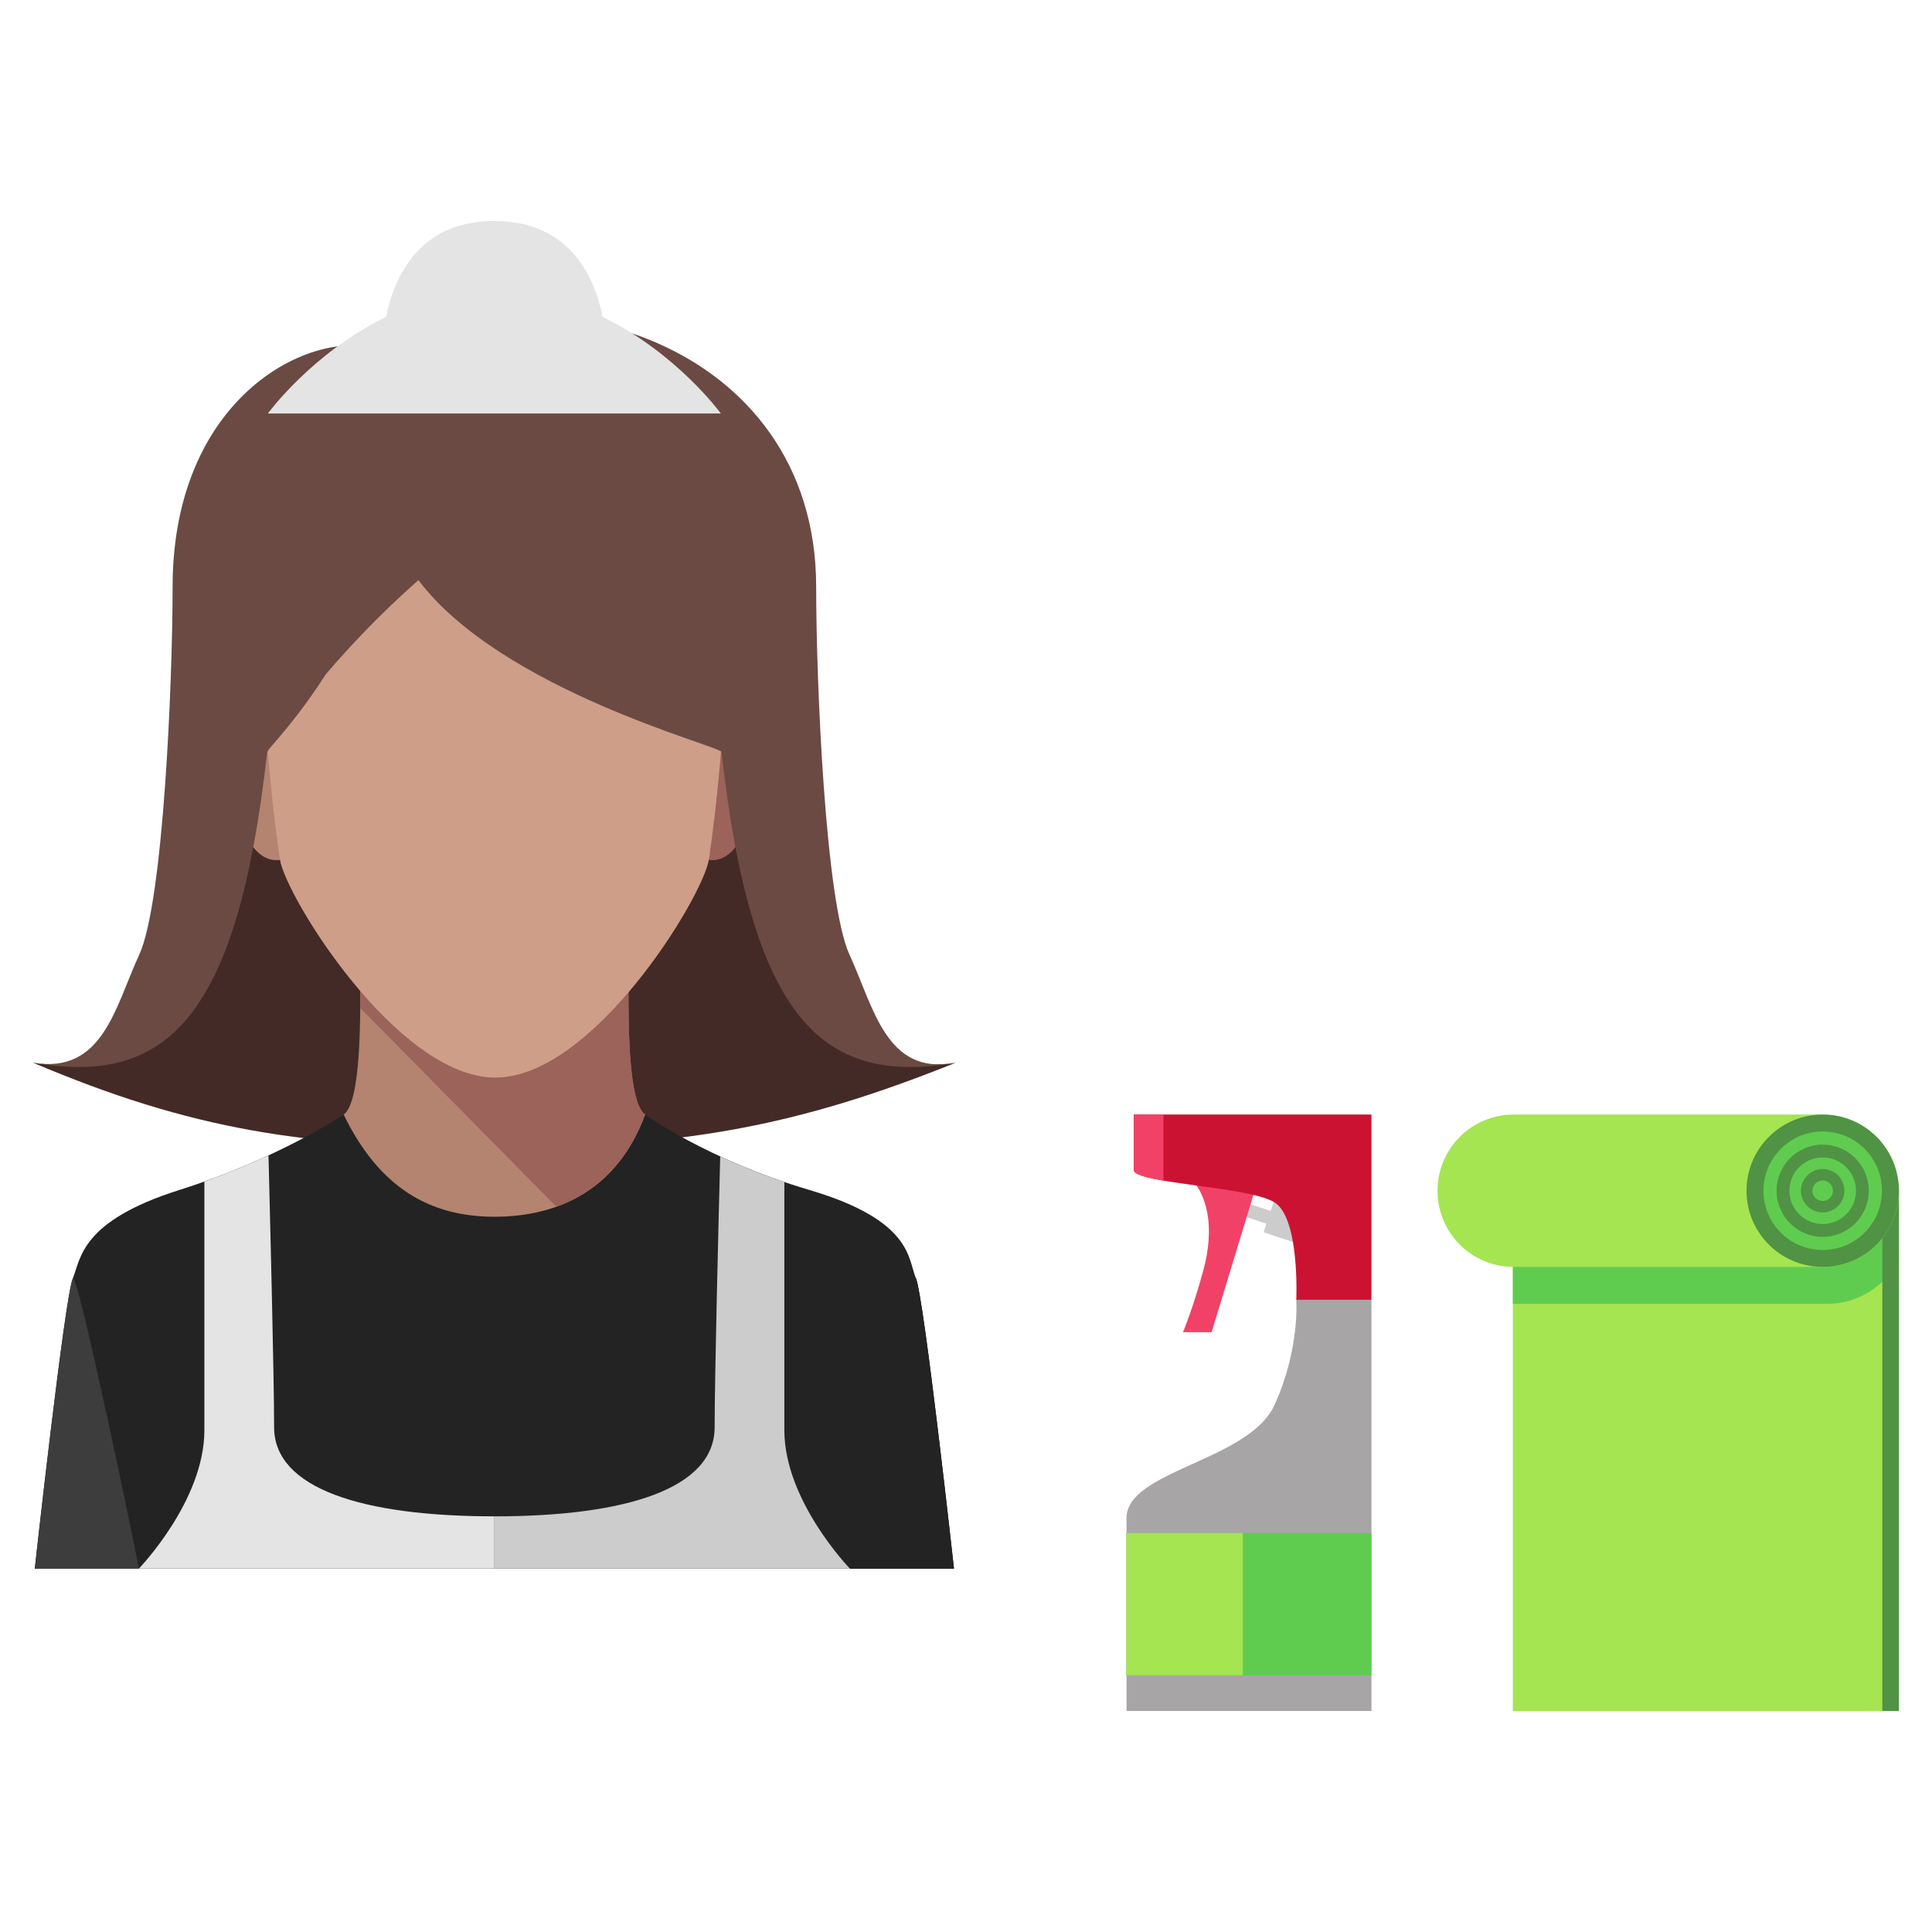 <?xml version="1.0" encoding="utf-8"?>
<!-- Generator: Adobe Illustrator 16.0.0, SVG Export Plug-In . SVG Version: 6.00 Build 0)  -->
<!DOCTYPE svg PUBLIC "-//W3C//DTD SVG 1.1//EN" "http://www.w3.org/Graphics/SVG/1.1/DTD/svg11.dtd">
<svg version="1.1" id="Layer_1" xmlns="http://www.w3.org/2000/svg" xmlns:xlink="http://www.w3.org/1999/xlink" x="0px" y="0px"
	 width="65px" height="65px" viewBox="0 0 65 65" enable-background="new 0 0 65 65" xml:space="preserve">
<g>
	<path d="M30.816,43.01c-0.145-0.346-2.17,9.391-2.221,9.764h3.5C32.095,52.773,31.09,43.662,30.816,43.01z"/>
	<g>
		<path fill="#432A26" d="M32.151,35.754c-2.603,0.457-3.659-1.865-4.602-3.634c-0.943-1.768-1.65-9.231-1.65-12.375l-8.376-0.803
			c-0.003-0.116-0.004-0.18-0.004-0.18l-0.935,0.09l-0.94-0.09c0,0-0.002,0.064-0.005,0.181l-8.322,0.802
			c0,3.143-0.704,10.606-1.642,12.375c-0.938,1.769-1.972,4.091-4.562,3.634c5.353,2.268,9.164,2.855,15.471,2.855
			C22.89,38.609,26.767,37.922,32.151,35.754z"/>
		<path fill="#232323" d="M30.816,43.01c-0.274-0.65-0.104-1.945-3.586-2.975c-3.421-1.012-5.527-2.535-5.527-2.535H11.562
			c0,0-2.185,1.479-5.527,2.535c-3.343,1.057-3.312,2.324-3.586,2.975c-0.274,0.652-1.279,9.764-1.279,9.764h15.463h15.462
			C32.095,52.773,31.09,43.662,30.816,43.01z"/>
		<path fill="#B48470" d="M21.15,32.55h-9.034c0.017,1.719,0.034,4.53-0.554,4.95c1.196,2.459,2.897,3.436,5.073,3.436
			c2.175,0,4.143-0.926,5.068-3.436C21.115,37.08,21.132,34.27,21.15,32.55z"/>
		<path fill="#9B635A" d="M18.718,40.6c1.293-0.463,2.369-1.432,2.985-3.1c-0.588-0.42-0.571-3.23-0.553-4.95h-9.034
			c0.004,0.407,0.007,0.877,0.003,1.362L18.718,40.6z"/>
		<path fill="#B48470" d="M9.598,24.127c0,0-2.192-1.007-1.918,1.509c0.274,2.518,1.005,3.692,2.102,3.189L9.598,24.127z"/>
		<path fill="#9B635A" d="M23.667,24.127c0,0,2.193-1.007,1.918,1.509c-0.273,2.518-1.005,3.692-2.102,3.189L23.667,24.127z"/>
		<path fill="#CE9E88" d="M16.633,15.274c-4.911,0-7.953,2.477-7.856,5.833c0.091,3.188,0.365,5.956,0.639,7.801
			c0.185,1.243,3.929,7.307,7.218,7.346v-0.002c0.011,0,0.021,0.002,0.031,0.002c3.296,0,7.001-6.099,7.186-7.346
			c0.274-1.846,0.548-4.613,0.64-7.801C24.585,17.751,21.543,15.274,16.633,15.274z"/>
		<path fill="#3D3D3D" d="M2.449,43.01c-0.274,0.652-1.279,9.764-1.279,9.764h3.501C4.619,52.4,2.595,42.664,2.449,43.01z"/>
		<path fill="#6B4A43" d="M28.581,32.12c-0.816-1.768-1.122-9.231-1.122-12.375c0-8.341-9.464-10.895-14.259-7.857
			c-2.308-1.129-7.393,1.179-7.393,7.857c0,3.143-0.306,10.606-1.123,12.375c-0.815,1.769-1.224,4.026-3.57,3.634
			c4.488,0.785,6.876-1.467,7.875-10.456c0.02-0.03,0.039-0.057,0.058-0.087c0.217-0.274,1.001-1.099,1.904-2.512
			c1.206-1.419,2.362-2.51,3.126-3.18c2.816,3.715,10.122,5.571,10.198,5.779c1,8.989,3.387,11.241,7.876,10.456
			C29.812,36.207,29.396,33.889,28.581,32.12z"/>
		<path fill="#E5E4E4" d="M9.222,48.018c0-1.725-0.143-7.332-0.189-9.146c-0.624,0.289-1.35,0.594-2.157,0.881v8.369
			c0,2.377-2.204,4.652-2.204,4.652h11.962v-1.758C12.211,51.016,9.222,50.086,9.222,48.018z"/>
		<path fill="#CCCCCC" d="M26.39,39.768c-0.814-0.275-1.537-0.574-2.159-0.859c-0.048,1.85-0.188,7.396-0.188,9.109
			c0,2.068-2.989,2.998-7.411,2.998v1.758h11.962c0,0-2.205-2.275-2.205-4.652V39.768z"/>
		<path fill="#E5E4E4" d="M20.274,10.663c-0.237-1.21-1.024-3.228-3.641-3.228c-2.617,0-3.405,2.017-3.642,3.228
			c-2.492,1.208-3.979,3.249-3.979,3.249h15.241C24.253,13.911,22.766,11.871,20.274,10.663z"/>
	</g>
	<g>
		<g>
			
				<rect x="42.03" y="39.945" transform="matrix(0.315 -0.949 0.949 0.315 -9.781 68.062)" fill="#CCCCCC" width="0.453" height="1.723"/>
			
				<rect x="42.967" y="40.365" transform="matrix(0.315 -0.949 0.949 0.315 -9.329 69.519)" fill="#CCCCCC" width="1.105" height="1.722"/>
			<path fill="#F24167" d="M39.894,39.467c0.752,0.656,0.985,1.826,0.587,3.287C40.129,44.045,39.8,44.82,39.8,44.82h0.963
				l1.573-5.166"/>
			<path fill="#A8A5A7" d="M46.142,57.564h-8.242c0,0,0-4.889,0-6.49c0-1.604,4.121-1.92,4.98-3.805
				c0.859-1.887,0.732-3.539,0.732-3.539h2.529V57.564z"/>
			<path fill="#CC1233" d="M46.142,37.498h-7.998c0,0,0,1.402,0,1.861c0,0.461,3.877,0.553,4.736,1.094
				c0.859,0.539,0.732,3.277,0.732,3.277h2.529V37.498z"/>
			<path fill="#F24167" d="M39.142,37.498h-0.998c0,0,0,1.402,0,1.861c0,0.15,0.413,0.262,0.998,0.361V37.498z"/>
			<path fill="#5FCC50" d="M37.899,56.363h8.242v-4.787h-8.242C37.899,52.842,37.899,55.012,37.899,56.363z"/>
			<path fill="#A4E551" d="M37.899,56.363h3.913v-4.787h-3.913C37.899,52.842,37.899,55.012,37.899,56.363z"/>
		</g>
		<g>
			<rect x="50.898" y="40.061" fill="#A4E551" width="12.987" height="17.504"/>
			<path fill="#5FCC50" d="M63.886,40.061H50.898v3.805h10.567c1.056,0,1.97-0.604,2.42-1.482V40.061z"/>
			<rect x="63.328" y="39.959" fill="#509344" width="0.558" height="17.605"/>
			<path fill="#A4E551" d="M61.323,37.498c-0.377,0-10.021,0-10.396,0c-1.416,0-2.563,1.146-2.563,2.563s1.147,2.564,2.563,2.564
				c0.376,0,10.02,0,10.396,0c1.415,0,2.563-1.148,2.563-2.564S62.738,37.498,61.323,37.498z"/>
			<circle fill="#509344" cx="61.323" cy="40.061" r="2.563"/>
			<circle fill="#5FCC50" cx="61.323" cy="40.061" r="1.994"/>
			<circle fill="#509344" cx="61.322" cy="40.061" r="1.551"/>
			<circle fill="#5FCC50" cx="61.323" cy="40.061" r="1.12"/>
			<circle fill="#509344" cx="61.322" cy="40.061" r="0.731"/>
			<circle fill="#5FCC50" cx="61.322" cy="40.061" r="0.345"/>
		</g>
	</g>
</g>
</svg>
